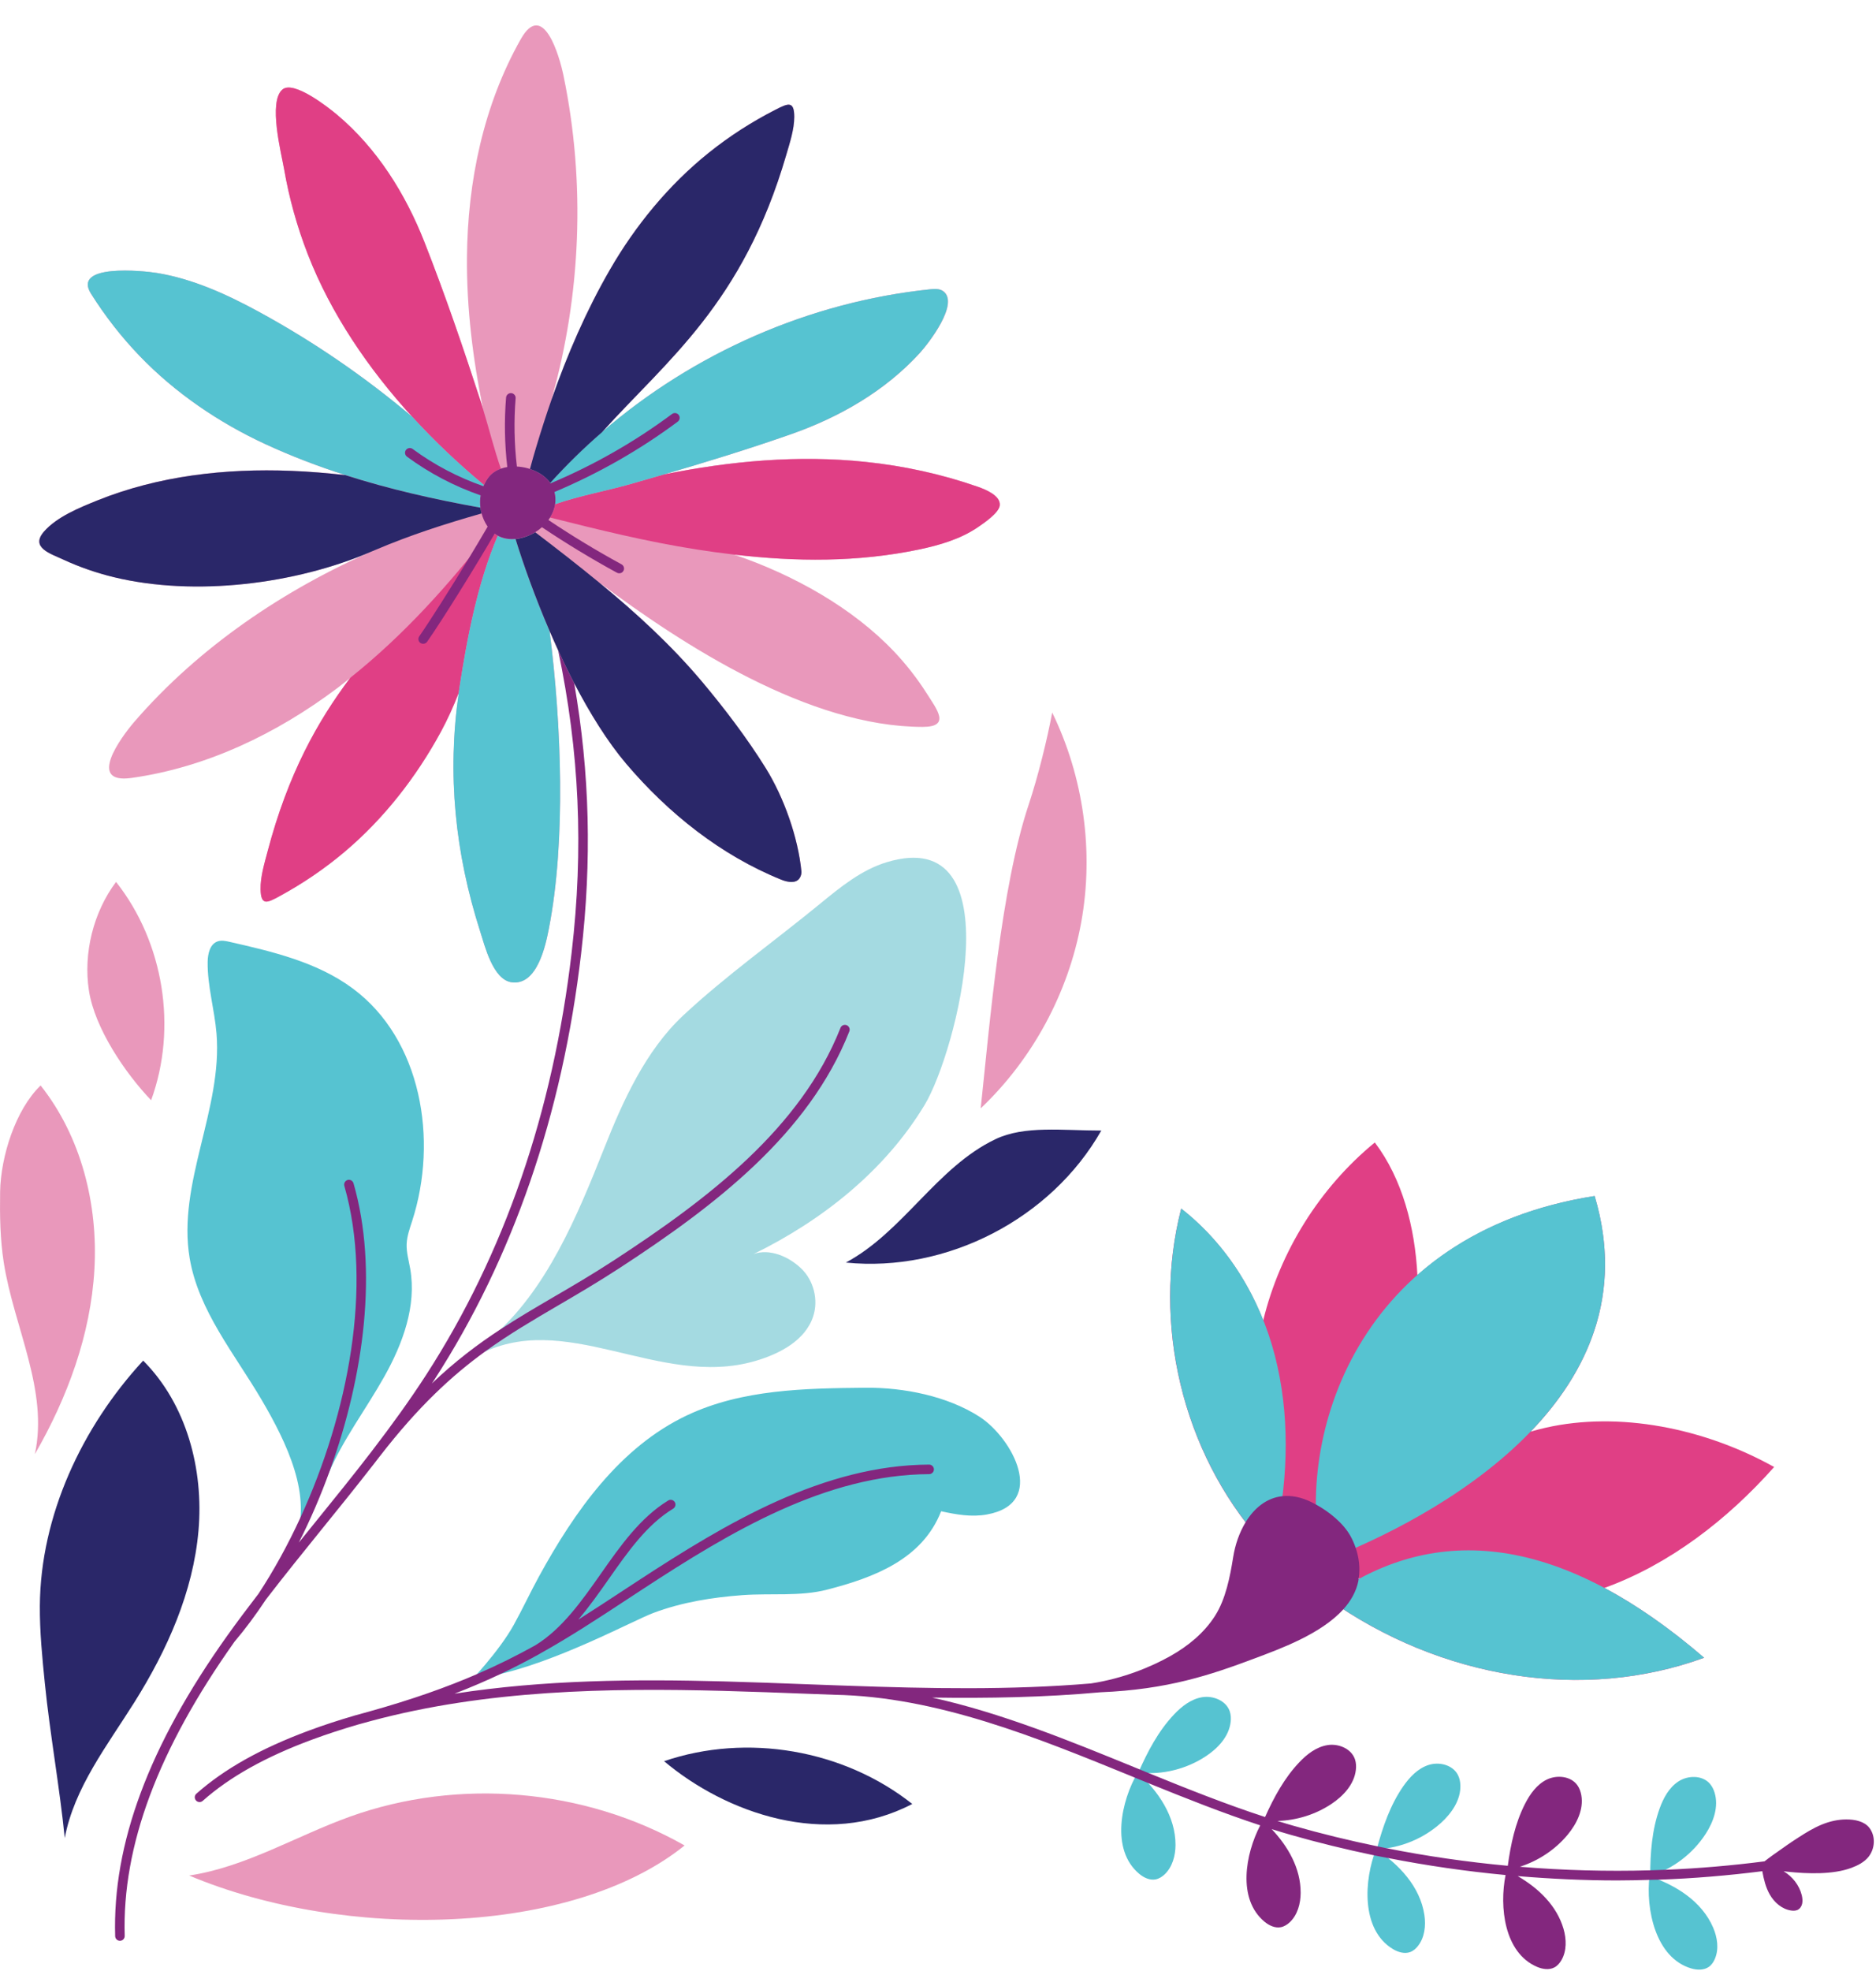 <?xml version="1.0" encoding="UTF-8"?><svg xmlns="http://www.w3.org/2000/svg" xmlns:xlink="http://www.w3.org/1999/xlink" height="309.5" preserveAspectRatio="xMidYMid meet" version="1.0" viewBox="-0.0 -4.0 294.7 309.5" width="294.7" zoomAndPan="magnify"><g id="change1_1"><path d="M145.24,169.53c-6.23,10.32-16.06,18.13-26.89,23.43c2.54-0.92,5.56,0.39,7.51,2.27 c1.95,1.87,2.71,4.89,1.89,7.46c-1.22,3.82-5.28,5.94-9.13,7.06c-15.21,4.41-29.93-8.45-43.8-0.79l2.3-2.81 c8.73-7.42,13.58-19.23,17.81-29.88c2.92-7.37,6.5-15.29,12.4-20.8c6.7-6.25,14.45-11.75,21.55-17.58 c3.18-2.61,6.48-5.29,10.42-6.48C159.52,125.3,150.22,161.3,145.24,169.53z M0.02,183.16c-0.06,3.71,0,7.44,0.57,11.11 c1.59,10.15,7.06,20.06,4.89,30.1c5.12-8.88,8.77-18.77,9.35-29.01s-2.08-20.84-8.45-28.88C2.42,170.3,0.12,177.66,0.02,183.16z M13.97,151.57c0.9,5.87,5.66,12.94,9.77,17.22c4.15-11.36,1.98-24.8-5.51-34.28C14.67,139.26,13.07,145.7,13.97,151.57z M165.29,107.91c-0.76,4.08-2.16,9.84-3.72,14.55c-4.31,12.94-6.07,34.05-7.51,47.61c8.17-7.76,13.78-18.16,15.79-29.24 S170.22,118.03,165.29,107.91z M54.98,281.31c-8.46,3.04-16.37,7.91-25.26,9.25c24.56,10.32,60.16,9.51,77.82-4.72 C91.77,276.88,72.06,275.18,54.98,281.31z M157.04,75.36c0.14-1.53-2.29-2.5-3.43-2.89c-5.84-2.04-11.75-3.3-17.71-3.92 c-10.49-1.09-21.11-0.16-31.68,1.99c6.73-1.96,13.46-4.03,20.04-6.34c7.58-2.66,14.77-6.78,20.22-12.76 c1.33-1.46,6.25-7.77,3.68-9.68c-0.57-0.43-1.35-0.38-2.06-0.31c-18.94,1.97-37.17,9.99-51.57,22.44 c10.22-11.35,22.12-20.15,28.94-43.54c0.55-1.89,1.25-3.99,1.26-5.96c0.01-2.62-0.98-2.15-2.98-1.13 c-3.68,1.88-7.19,4.13-10.43,6.73c-6.28,5.04-11.54,11.45-15.54,18.37c-3.73,6.47-6.7,13.33-9.17,20.38 c4.63-16.39,5.35-34.02,1.89-50.76C87.87,4.73,85.3-4.03,81.8,2.16c-5.86,10.35-8.36,22.38-8.45,34.28 c-0.06,7.99,0.93,15.94,2.52,23.78c-0.1-0.31-0.19-0.63-0.29-0.94c-2.76-8.48-5.66-16.99-8.92-25.27 c-2.98-7.58-7.43-14.7-13.7-19.97c-1.34-1.13-6.83-5.47-8.6-3.98c-2.27,1.92-0.18,10,0.26,12.5c0.79,4.57,2.04,9.05,3.72,13.37 c3.62,9.33,9.51,17.99,16.43,25.56c-7.44-6.28-15.51-11.82-24.06-16.48c-5.03-2.74-10.38-5.2-16.08-6.13 c-2.21-0.36-13.33-1.48-10.34,3.26c2.2,3.5,4.76,6.78,7.64,9.78c5.58,5.8,12.44,10.46,19.7,13.82c4.1,1.9,8.32,3.5,12.61,4.88 c-2.83-0.32-5.66-0.56-8.5-0.67c-10.33-0.41-20.85,0.78-30.44,4.64c-2.78,1.12-6.39,2.58-8.41,4.91c-2.17,2.51,1.03,3.45,3.07,4.4 c2.54,1.17,5.2,2.09,7.92,2.75c12.75,3.08,28.59,1.1,40.5-4.04c0.19-0.08,0.38-0.16,0.57-0.24C44.59,88.56,31.2,97.7,21.15,109.3 c-2.16,2.5-7.56,9.86-0.52,8.88c11.78-1.64,22.85-6.96,32.36-14.12c0.69-0.52,1.36-1.07,2.04-1.61 c-5.12,6.79-9.78,15.09-12.98,27.24c-0.5,1.9-1.15,4.02-1.11,5.99c0.06,2.62,1.04,2.13,3,1.06c3.63-1.98,7.08-4.31,10.25-7 c6.15-5.2,11.23-11.74,15.05-18.77c1.07-1.97,2-4.03,2.83-6.16c-1.84,12.78-0.59,25.13,3.37,37.5c0.71,2.21,1.99,7.56,4.93,7.96 c4.08,0.57,5.38-6.04,5.84-8.39c2.71-13.79,1.98-32.28,0.12-46.78c3.23,7.5,7.37,15.36,12.03,20.84 c6.61,7.78,14.87,14.38,24.36,18.21c0.96,0.39,2.27,0.64,2.86-0.21c0.23-0.33,0.34-0.74,0.3-1.13c-0.52-5.22-2.68-11.49-5.65-16.26 c-2.87-4.6-6.41-9.27-9.92-13.45c-4.85-5.77-10.4-10.86-16.22-15.64c13.29,9.92,33.04,22.69,50.83,22.7c4.46,0,2.25-2.73,0.66-5.24 c-1.5-2.37-3.23-4.58-5.16-6.61c-6.46-6.81-15.7-12-25.11-15.21c9.7,1.13,19.4,1.22,29.06-0.8c3.19-0.67,6.46-1.62,9.19-3.47 C154.46,78.22,156.94,76.56,157.04,75.36z" fill="#F3F3F3"/></g><g id="change2_1"><path d="M77.13,206.15c8.73-7.42,13.58-19.23,17.81-29.88c2.92-7.37,6.5-15.29,12.4-20.8 c6.7-6.25,14.45-11.75,21.55-17.58c3.18-2.61,6.48-5.29,10.42-6.48c20.22-6.11,10.92,29.88,5.94,38.12 c-6.23,10.32-16.06,18.13-26.89,23.43c2.54-0.92,5.56,0.39,7.51,2.27c1.95,1.87,2.71,4.89,1.89,7.46c-1.22,3.82-5.28,5.94-9.13,7.06 c-15.21,4.41-29.93-8.45-43.8-0.79" fill="#56C3D1" opacity=".5"/></g><g id="change3_1"><path d="M115.32,83.1c9.42,3.2,18.65,8.4,25.11,15.21c1.93,2.03,3.66,4.25,5.16,6.61 c1.59,2.51,3.8,5.25-0.66,5.24c-17.8-0.01-37.54-12.77-50.83-22.7c5.81,4.78,11.37,9.87,16.22,15.64c3.51,4.18,7.05,8.85,9.92,13.45 c2.97,4.76,5.14,11.04,5.65,16.26c0.04,0.39-0.08,0.81-0.3,1.13c-0.59,0.85-1.9,0.6-2.86,0.21c-9.49-3.83-17.75-10.42-24.36-18.21 c-4.66-5.49-8.8-13.34-12.03-20.84c1.86,14.5,2.58,32.99-0.12,46.78c-0.46,2.35-1.77,8.95-5.84,8.39c-2.94-0.41-4.22-5.76-4.93-7.96 c-3.96-12.37-5.21-24.71-3.37-37.5c-0.83,2.13-1.76,4.2-2.83,6.16c-3.82,7.03-8.9,13.57-15.05,18.77c-3.17,2.68-6.62,5.02-10.25,7 c-1.97,1.07-2.95,1.56-3-1.06c-0.04-1.97,0.6-4.09,1.11-5.99c3.2-12.15,7.86-20.45,12.98-27.24c-0.68,0.54-1.34,1.09-2.04,1.61 c-9.5,7.15-20.58,12.48-32.36,14.12c-7.04,0.98-1.64-6.38,0.52-8.88C31.2,97.7,44.59,88.56,58.96,82.36 c-0.19,0.08-0.38,0.15-0.57,0.24c-11.92,5.14-27.75,7.12-40.5,4.04c-2.72-0.66-5.38-1.58-7.92-2.75c-2.04-0.94-5.24-1.89-3.07-4.4 c2.02-2.33,5.63-3.78,8.41-4.91c9.59-3.86,20.11-5.05,30.44-4.64c2.84,0.11,5.68,0.35,8.5,0.67c-4.3-1.38-8.52-2.98-12.61-4.88 c-7.26-3.36-14.11-8.01-19.7-13.82c-2.88-2.99-5.43-6.28-7.64-9.78c-2.99-4.74,8.13-3.61,10.34-3.26c5.7,0.93,11.05,3.39,16.08,6.13 c8.55,4.66,16.62,10.2,24.06,16.48c-6.92-7.57-12.81-16.23-16.43-25.56c-1.68-4.32-2.93-8.81-3.72-13.37 c-0.43-2.5-2.53-10.58-0.26-12.5c1.77-1.49,7.25,2.85,8.6,3.98c6.26,5.28,10.71,12.4,13.7,19.97c3.26,8.27,6.16,16.79,8.92,25.27 c0.1,0.31,0.19,0.63,0.29,0.94c-1.59-7.84-2.59-15.79-2.52-23.78c0.09-11.89,2.59-23.92,8.45-34.28c3.5-6.19,6.07,2.57,6.73,5.81 c3.46,16.74,2.74,34.37-1.89,50.76c2.47-7.05,5.43-13.91,9.17-20.38c4-6.93,9.25-13.33,15.54-18.37c3.24-2.6,6.75-4.85,10.43-6.73 c1.99-1.02,2.98-1.48,2.98,1.13c-0.01,1.97-0.71,4.08-1.26,5.96c-6.82,23.39-18.72,32.19-28.94,43.54 c14.4-12.45,32.62-20.47,51.57-22.44c0.71-0.07,1.49-0.12,2.06,0.31c2.57,1.92-2.35,8.22-3.68,9.68 c-5.45,5.98-12.64,10.11-20.22,12.76c-6.58,2.3-13.31,4.38-20.04,6.34c10.57-2.16,21.19-3.08,31.68-1.99 c5.95,0.62,11.86,1.88,17.71,3.92c1.14,0.4,3.57,1.36,3.43,2.89c-0.11,1.2-2.58,2.86-3.48,3.47c-2.72,1.85-6,2.8-9.19,3.47 C134.72,84.32,125.02,84.23,115.32,83.1z M13.97,151.57c0.9,5.87,5.66,12.94,9.77,17.22c4.15-11.36,1.98-24.8-5.51-34.28 C14.67,139.26,13.07,145.7,13.97,151.57z M165.29,107.91c-0.76,4.08-2.16,9.84-3.72,14.55c-4.31,12.94-6.07,34.05-7.51,47.61 c8.17-7.76,13.78-18.16,15.79-29.24S170.22,118.03,165.29,107.91z M54.98,281.31c-8.46,3.04-16.37,7.91-25.26,9.25 c24.56,10.32,60.16,9.51,77.82-4.72C91.77,276.88,72.06,275.18,54.98,281.31z M0.02,183.16c-0.06,3.71,0,7.44,0.57,11.11 c1.59,10.15,7.06,20.06,4.89,30.1c5.12-8.88,8.77-18.77,9.35-29.01s-2.08-20.84-8.45-28.88C2.42,170.3,0.12,177.66,0.02,183.16z" fill="#E03F85" opacity=".5"/></g><g id="change3_2"><path d="M252.04,245.39c4.96,2.64,10.18,6.25,15.66,10.97c-18.91,6.91-41.32,3.4-59.13-9.28 c1.62-1.17,3.29-2.23,5.03-3.16c-0.71-0.32-1.42-0.65-2.13-1.01l0.97-3.58c-1.84,0.8-3.48,1.45-4.81,1.95 c-0.14-0.62-0.26-1.25-0.36-1.89l-4.75-0.33c-0.62-1.24-1.19-2.51-1.71-3.79c-0.1,0.53-0.2,1.07-0.31,1.6l-2.46,1.11 c-12.3-13.96-17.13-34.14-12.49-52.16c5.85,4.59,10.18,10.69,12.89,17.55c2.65-10.87,8.88-20.84,17.53-27.94 c4.33,5.72,6.3,13.31,6.69,20.84c6.76-5.98,15.88-10.54,27.84-12.42c4.62,15.48-1.16,27.75-10.04,36.99 c0.77-0.23,1.55-0.43,2.35-0.61c11.48-2.6,24.88,0.03,35.89,6.17C271.33,234.7,262.22,241.71,252.04,245.39z M55.02,102.45 c-5.12,6.79-9.78,15.09-12.98,27.24c-0.5,1.9-1.15,4.02-1.11,5.99c0.06,2.62,1.04,2.13,3,1.06c3.63-1.98,7.08-4.31,10.25-7 c6.15-5.2,11.23-11.74,15.05-18.77c1.07-1.97,2-4.03,2.83-6.16c0.04-0.3,0.08-0.6,0.13-0.89c1.19-7.7,2.81-16.28,6-23.76 c-0.39-0.21-0.75-0.48-1.08-0.82C70.58,87.79,63.37,95.8,55.02,102.45z M153.62,72.46c-5.84-2.04-11.75-3.3-17.71-3.92 c-10.49-1.09-21.11-0.16-31.68,1.99c-1.74,0.51-3.47,1.01-5.21,1.5c-3.86,1.09-8,1.82-11.82,3.16c-0.11,0.73-0.39,1.44-0.79,2.09 c7.62,1.92,15.21,3.79,22.98,5.01c1.98,0.31,3.95,0.58,5.93,0.81c9.7,1.13,19.4,1.22,29.06-0.8c3.19-0.67,6.46-1.62,9.19-3.47 c0.89-0.61,3.37-2.27,3.48-3.47C157.18,73.83,154.76,72.86,153.62,72.46z M75.59,59.28c-2.76-8.48-5.66-16.99-8.92-25.27 c-2.98-7.58-7.43-14.7-13.7-19.97c-1.34-1.13-6.83-5.47-8.6-3.98c-2.27,1.92-0.18,10,0.26,12.5c0.79,4.57,2.04,9.05,3.72,13.37 c3.62,9.33,9.51,17.99,16.43,25.56c3.53,3.86,7.33,7.44,11.24,10.68c0.18-0.39,0.39-0.78,0.66-1.14c0.51-0.67,1.21-1.13,2-1.42 c-1.07-3.08-1.86-6.31-2.81-9.39C75.78,59.9,75.69,59.59,75.59,59.28z" fill="#E03F85"/></g><g id="change2_2"><path d="M155.01,233.86c-2.43,0.43-4.75,0.01-7.17-0.51c-2.97,7.59-10.61,10.42-17.86,12.3 c-4.26,1.11-8.9,0.55-13.32,0.87c-4.76,0.35-9.51,1.11-14,2.79c-3.23,1.21-15.24,7.78-25.07,9.82l-3.9,1.15c0,0,4.71-4.9,7.03-9.11 c1.38-2.49,2.58-5.08,3.95-7.58c5.59-10.22,12.71-20.32,23.24-25.3c8.63-4.09,18.53-4.25,28.08-4.34 c5.96-0.05,12.79,1.29,17.86,4.54C159.04,221.83,164.61,232.14,155.01,233.86z M46.31,237.99l-0.83,1.65 C45.81,239.1,46.07,238.55,46.31,237.99z M55.41,151.24c-5.58-4.14-12.58-5.78-19.35-7.32c-0.62-0.14-1.27-0.28-1.87-0.07 c-1.21,0.41-1.55,1.94-1.57,3.22c-0.05,3.78,1.08,7.47,1.39,11.24c0.98,11.87-6.19,23.52-4.22,35.27 c1.39,8.27,7.07,15.05,11.32,22.29c3.93,6.69,8.07,15.23,5.19,22.13l5.23-10.41c2.3-5.46,5.94-10.22,8.84-15.39 s5.09-11.1,4.07-16.93c-0.23-1.3-0.61-2.58-0.56-3.9c0.05-1.23,0.48-2.41,0.86-3.59C68.87,175.01,66.2,159.23,55.41,151.24z M80.37,150.27c4.08,0.57,5.38-6.04,5.84-8.39c2.71-13.79,1.98-32.28,0.12-46.78c-2.29-5.32-4.12-10.46-5.35-14.45 c-0.98,0.1-1.94-0.04-2.79-0.5c-3.19,7.48-4.81,16.06-6,23.76c-0.05,0.3-0.08,0.6-0.13,0.89c-1.84,12.78-0.59,25.13,3.37,37.5 C76.15,144.52,77.43,149.87,80.37,150.27z M54.25,70.61c6.93,2.22,14.05,3.84,21.22,5.12c-0.15-1.2,0.03-2.44,0.55-3.57 c-3.91-3.24-7.71-6.81-11.24-10.68c-7.44-6.28-15.51-11.82-24.06-16.48c-5.03-2.74-10.38-5.2-16.08-6.13 c-2.21-0.36-13.33-1.48-10.34,3.26c2.2,3.5,4.76,6.78,7.64,9.78c5.58,5.8,12.44,10.46,19.7,13.82 C45.74,67.63,49.96,69.24,54.25,70.61z M87.2,75.19c3.83-1.34,7.96-2.06,11.82-3.16c1.74-0.49,3.47-0.99,5.21-1.5 c6.73-1.96,13.46-4.03,20.04-6.34c7.58-2.66,14.77-6.78,20.22-12.76c1.33-1.46,6.25-7.77,3.68-9.68c-0.57-0.43-1.35-0.38-2.06-0.31 c-18.94,1.97-37.17,9.99-51.57,22.44c-2.87,2.48-5.6,5.14-8.14,7.97C87.16,72.91,87.37,74.07,87.2,75.19z M185.56,185.8 c-4.64,18.02,0.19,38.2,12.49,52.16l2.46-1.11c1.88-9.21,2.1-18.85-0.24-27.95C197.91,199.8,192.95,191.6,185.56,185.8z M208.57,247.07c17.81,12.68,40.21,16.2,59.13,9.28C242.67,234.83,223.22,236.46,208.57,247.07z M250.51,183.83 c-37.34,5.84-47.17,37.88-42.87,57.44C220.37,236.49,260.68,217.94,250.51,183.83z M269.12,298.74c-1.79-4.16-5.91-6.69-10-8.06 c-0.61,5.06,0.9,12.83,6.59,14.48c0.9,0.26,1.95,0.29,2.72-0.25c0.45-0.31,0.76-0.78,0.97-1.29 C270.05,302.08,269.78,300.28,269.12,298.74z M263.68,275.77c-1.48,0.96-2.37,2.6-2.97,4.26c-1.21,3.35-1.47,6.97-1.48,10.54 l0.1,0.03c3.51-1.12,6.61-3.49,8.61-6.58c1.24-1.91,2.07-4.28,1.41-6.46c-0.16-0.54-0.42-1.06-0.8-1.48 C267.35,274.78,265.16,274.82,263.68,275.77z M216.17,286.44c-1.89,4.74-2.43,12.63,2.66,15.68c0.81,0.48,1.81,0.78,2.69,0.46 c0.51-0.19,0.93-0.56,1.26-1c1.02-1.33,1.22-3.13,0.98-4.79C223.11,292.32,219.77,288.81,216.17,286.44z M224.4,273.2 c-1.68,0.54-2.96,1.91-3.97,3.35c-2.03,2.93-3.21,6.36-4.14,9.81l0.09,0.06c3.68-0.18,7.28-1.68,10.01-4.15 c1.68-1.53,3.1-3.61,3.02-5.89c-0.02-0.57-0.13-1.13-0.4-1.64C228.2,273.18,226.08,272.65,224.4,273.2z M178.72,274.39 c-2.59,4.4-4.31,12.12,0.25,15.91c0.72,0.6,1.67,1.05,2.59,0.86c0.53-0.11,1.01-0.42,1.4-0.79c1.21-1.16,1.69-2.91,1.7-4.59 C184.68,281.26,181.92,277.29,178.72,274.39z M188.86,262.55c-1.74,0.28-3.22,1.43-4.43,2.71c-2.45,2.59-4.14,5.8-5.58,9.07 l0.08,0.07c3.67,0.38,7.45-0.55,10.52-2.59c1.9-1.26,3.61-3.1,3.87-5.36c0.07-0.56,0.04-1.14-0.14-1.68 C192.62,263.11,190.6,262.27,188.86,262.55z" fill="#56C3D1"/></g><g id="change4_1"><path d="M19.59,300.04c0.01,0.41-0.31,0.76-0.73,0.77c-0.01,0-0.02,0-0.02,0c-0.4,0-0.74-0.32-0.75-0.73 c-0.43-14.5,5.31-29.91,17.56-47.12c1.6-2.25,3.27-4.46,4.96-6.66c2.38-3.62,4.6-7.65,6.58-11.95c7.49-16.28,11.42-36.37,6.9-52.1 c-0.11-0.4,0.12-0.81,0.51-0.93c0.4-0.12,0.81,0.12,0.93,0.51c3.89,13.53,1.67,30.19-3.68,45.02c-1.43,3.97-3.08,7.81-4.91,11.42 c0.83-1.03,1.66-2.05,2.48-3.07c3.01-3.72,6.08-7.5,9.05-11.37c0-0.01,0.01-0.01,0.01-0.02c2.97-3.87,5.83-7.81,8.45-11.86 c12.26-18.96,19.96-41.3,22.87-66.38c1.89-16.23,1.24-31.47-2.13-47.46c0.8,1.74,1.64,3.47,2.53,5.18 c2.46,14.18,2.78,27.92,1.09,42.45c-2.94,25.31-10.71,47.86-23.1,67.02c-0.11,0.18-0.23,0.35-0.35,0.52 c3.68-3.51,7.2-6.16,10.76-8.49c2.71-1.78,5.45-3.38,8.3-5.05c3.04-1.77,6.17-3.6,9.57-5.82c14.8-9.65,29.35-20.75,35.56-36.49 c0.15-0.39,0.59-0.57,0.97-0.42c0.38,0.15,0.57,0.59,0.42,0.97c-6.37,16.14-21.13,27.42-36.14,37.2c-3.43,2.23-6.58,4.08-9.63,5.86 c-3.93,2.3-7.65,4.48-11.39,7.18c-5.25,3.8-10.55,8.68-16.56,16.45c-0.03,0.04-0.06,0.08-0.09,0.11c-0.35,0.45-0.69,0.88-1.04,1.35 c-0.01,0.01-0.02,0.01-0.02,0.02c-2.63,3.38-5.32,6.71-7.97,9.98c-2.93,3.62-5.91,7.32-8.8,11.07c-1.59,2.4-3.24,4.63-4.94,6.63 C24.82,270.78,19.17,285.89,19.59,300.04z M75.5,73.8c-0.11,0.64-0.11,1.29-0.03,1.93c0.04,0.3,0.1,0.6,0.18,0.9 c0.19,0.7,0.48,1.37,0.89,1.98c0.02,0.03,0.05,0.06,0.07,0.09c-0.86,1.48-1.89,3.21-2.98,5.01c-2.8,4.61-6,9.68-7.77,12.23 c-0.24,0.34-0.15,0.81,0.19,1.04c0.13,0.09,0.28,0.13,0.43,0.13c0.24,0,0.47-0.11,0.62-0.32c2.42-3.47,7.49-11.63,10.6-16.97 c0.16,0.12,0.32,0.22,0.49,0.31c0.85,0.46,1.82,0.61,2.81,0.51c0.95-0.1,1.92-0.42,2.83-0.91c0.09-0.05,0.18-0.11,0.26-0.16 c0.37-0.22,0.72-0.48,1.04-0.77c3.82,2.56,7.77,4.96,11.79,7.15c0.11,0.06,0.24,0.09,0.36,0.09c0.27,0,0.52-0.14,0.66-0.39 c0.2-0.36,0.06-0.82-0.3-1.02c-3.92-2.13-7.77-4.47-11.49-6.96c0.1-0.13,0.19-0.27,0.27-0.4c0.4-0.66,0.68-1.38,0.79-2.11 c0.09-0.62,0.06-1.26-0.11-1.89c6.87-2.89,13.38-6.59,19.37-11.05c0.33-0.25,0.4-0.72,0.15-1.05c-0.25-0.33-0.71-0.4-1.05-0.15 c-5.91,4.4-12.33,8.05-19.11,10.9c-0.02-0.02-0.03-0.05-0.04-0.07c-0.02-0.03-0.04-0.07-0.06-0.1c-0.71-0.96-1.85-1.68-3.12-2.09 c-0.1-0.03-0.19-0.07-0.29-0.1c-0.57-0.16-1.16-0.26-1.75-0.29c-0.42-3.56-0.49-7.15-0.2-10.72c0.03-0.41-0.27-0.77-0.69-0.81 c-0.4-0.03-0.77,0.27-0.81,0.69c-0.3,3.65-0.23,7.3,0.19,10.92c-0.35,0.06-0.69,0.14-1.01,0.26c-0.79,0.28-1.48,0.74-1.99,1.42 c-0.27,0.36-0.48,0.75-0.67,1.14c-0.03,0.06-0.05,0.13-0.08,0.19c-3.98-1.39-7.71-3.34-11.12-5.85c-0.34-0.25-0.8-0.17-1.05,0.16 c-0.25,0.33-0.17,0.8,0.16,1.05C67.48,70.33,71.36,72.36,75.5,73.8z M293.66,283.07c-0.8-1.04-2.31-1.33-3.65-1.32 c-0.32,0-0.63,0.02-0.92,0.05c-2.84,0.31-5.05,1.79-7.38,3.31c-1.13,0.74-2.22,1.56-3.34,2.33c-0.34,0.23-0.74,0.56-1.18,0.89 c-5.16,0.67-10.37,1.11-15.6,1.33c-0.79,0.03-1.58,0.06-2.36,0.08c-6.81,0.19-13.66,0.01-20.47-0.56c2.89-0.93,5.52-2.66,7.47-4.99 c1.46-1.75,2.57-4,2.18-6.24c-0.1-0.56-0.29-1.11-0.62-1.57c-1.02-1.44-3.2-1.66-4.78-0.9s-2.67,2.29-3.47,3.87 c-1.52,3-2.23,6.34-2.68,9.68c-6.39-0.59-12.75-1.51-19.05-2.76c-0.47-0.09-0.94-0.19-1.41-0.29c-4.46-0.92-8.89-2-13.26-3.25 c-0.82-0.23-1.64-0.49-2.46-0.74c2.99-0.09,5.95-1,8.44-2.65c1.9-1.26,3.61-3.1,3.87-5.36c0.07-0.56,0.04-1.14-0.14-1.68 c-0.57-1.67-2.59-2.51-4.33-2.22c-1.74,0.28-3.22,1.43-4.43,2.71c-2.33,2.46-3.97,5.48-5.36,8.58c-6.11-1.99-12.25-4.44-18.27-6.89 c-0.47-0.19-0.94-0.38-1.41-0.58c-0.24-0.1-0.48-0.19-0.71-0.29c-10.38-4.24-21-8.58-31.91-11c8.8,0.13,17.66-0.03,26.42-0.83 c10.56-0.43,17.34-2.73,24.14-5.28c4.08-1.53,10.52-3.85,14.04-7.76c1.16-1.29,2-2.74,2.35-4.41c0.02-0.11,0.03-0.22,0.05-0.33 c0.01-0.05,0.02-0.11,0.02-0.16c0.23-1.59,0.04-3.22-0.49-4.75c-0.22-0.64-0.49-1.27-0.82-1.86c-1.12-2.01-3.33-3.8-5.43-4.95 c-0.24-0.13-0.48-0.26-0.71-0.37c-1.66-0.81-3.18-1.07-4.54-0.93c-2.47,0.26-4.43,1.86-5.78,4.08c-0.98,1.61-1.65,3.53-1.96,5.49 c-0.49,3.07-1.17,6.6-2.86,9.24c-1.71,2.68-4.25,4.75-6.99,6.29c-3,1.69-7.38,3.53-12.48,4.31c-12.68,1.07-25.56,0.81-38.2,0.36 c-0.58-0.03-1.17-0.05-1.75-0.06c-1.46-0.05-2.92-0.11-4.38-0.16c-4.4-0.17-8.95-0.34-13.42-0.46c-13.82-0.37-28.17-0.26-42.24,1.93 c2.64-1.02,5.05-2.06,7.33-3.14c2.11-1,4.11-2.04,6.04-3.11c0.01,0,0.02-0.01,0.02-0.01c0.01,0,0.01-0.01,0.02-0.02 c4.68-2.61,9.01-5.44,13.84-8.62l2.32-1.52c13.89-9.09,28.81-17.98,44.99-18.06c0.41,0,0.75-0.34,0.75-0.75 c0-0.41-0.34-0.75-0.75-0.75c0,0,0,0,0,0c-16.59,0.08-31.73,9.09-45.81,18.3l-2.32,1.52c-2.42,1.59-4.71,3.09-6.99,4.53 c1.71-2,3.25-4.19,4.77-6.35c3.09-4.41,6.02-8.57,10.14-11.08c0.35-0.22,0.47-0.68,0.25-1.03c-0.22-0.35-0.68-0.47-1.03-0.25 c-4.39,2.68-7.54,7.16-10.58,11.5c-2.99,4.26-6.09,8.67-10.31,11.25c-2.84,1.58-5.82,3.07-9.13,4.51c-4.76,2.06-10.21,4-16.95,5.88 c-0.69,0.19-1.38,0.38-2.1,0.58c-0.08,0.02-0.15,0.04-0.23,0.06c-0.01,0-0.03,0.01-0.04,0.02c-2.41,0.7-4.8,1.48-7.17,2.36 c-7.46,2.77-13.22,6-17.61,9.89c-0.31,0.27-0.34,0.75-0.06,1.06c0.15,0.17,0.35,0.25,0.56,0.25c0.18,0,0.35-0.06,0.5-0.19 c4.24-3.76,9.85-6.9,17.14-9.6c2.43-0.9,4.88-1.69,7.35-2.41c0.7-0.19,1.38-0.38,2.05-0.56c18.05-4.84,37.1-5.18,55.23-4.7 c4.46,0.12,9.01,0.29,13.4,0.46c1.35,0.05,2.71,0.1,4.07,0.15c0,0,0,0,0,0c16.07,0.3,31.64,6.66,46.7,12.81 c0.17,0.07,0.34,0.14,0.5,0.21c0.71,0.29,1.42,0.58,2.14,0.87c5.78,2.35,11.67,4.69,17.54,6.62c-2.33,4.48-3.63,11.56,0.67,15.13 c0.72,0.6,1.67,1.05,2.59,0.86c0.53-0.11,1.01-0.42,1.4-0.79c1.21-1.16,1.68-2.91,1.69-4.59c0.02-3.85-1.98-7.3-4.55-10.02 c0.99,0.31,1.98,0.61,2.96,0.89c4.32,1.24,8.69,2.3,13.09,3.22c0.75,0.16,1.51,0.29,2.27,0.44c6.09,1.19,12.24,2.08,18.42,2.66 c-0.99,4.96-0.24,12.2,4.94,14.42c0.87,0.37,1.9,0.53,2.73,0.09c0.48-0.25,0.85-0.69,1.12-1.16c0.83-1.46,0.78-3.27,0.32-4.88 c-1.07-3.69-3.97-6.42-7.2-8.3c5.19,0.43,10.38,0.68,15.58,0.68c1.7,0,3.4-0.04,5.09-0.09c0.5-0.01,1-0.01,1.5-0.03 c5.45-0.19,10.87-0.65,16.25-1.33c0.23,1.27,0.53,2.53,1.16,3.64c0.72,1.27,1.94,2.34,3.4,2.54c0.33,0.04,0.68,0.04,0.98-0.1 c0.39-0.19,0.65-0.59,0.73-1.02s0.03-0.87-0.07-1.29c-0.39-1.57-1.46-2.93-2.85-3.76c0.2,0.03,0.4,0.05,0.61,0.07 c3.21,0.34,7.12,0.46,9.99-0.59c1.04-0.38,2.05-0.9,2.73-1.74C294.53,286.37,294.69,284.42,293.66,283.07z" fill="#83277E"/></g><g id="change5_1"><path d="M84.25,66.15c0.75-2.49,1.54-4.97,2.4-7.42c2.47-7.05,5.43-13.91,9.17-20.38c4-6.93,9.25-13.33,15.54-18.37 c3.24-2.6,6.75-4.85,10.43-6.73c1.99-1.02,2.98-1.48,2.98,1.13c-0.01,1.97-0.71,4.08-1.26,5.96c-6.82,23.39-18.72,32.19-28.94,43.54 c-2.87,2.48-5.59,5.15-8.14,7.97c-0.02-0.03-0.04-0.07-0.06-0.1c-0.71-0.96-1.85-1.68-3.12-2.09C83.56,68.49,83.9,67.32,84.25,66.15 z M98.37,115.95c6.61,7.78,14.87,14.38,24.36,18.21c0.96,0.39,2.27,0.64,2.86-0.21c0.23-0.33,0.34-0.74,0.3-1.13 c-0.52-5.22-2.68-11.49-5.65-16.26c-2.87-4.6-6.41-9.27-9.92-13.45c-4.85-5.77-10.4-10.86-16.22-15.64 c-3.28-2.7-6.65-5.31-10.02-7.88c-0.09,0.05-0.17,0.11-0.26,0.16c-0.91,0.49-1.88,0.81-2.83,0.91c1.23,3.99,3.06,9.13,5.35,14.45 c0.43,1,0.88,2.01,1.34,3.02c0.8,1.74,1.64,3.47,2.53,5.18C92.66,108.01,95.41,112.46,98.37,115.95z M75.47,75.73 c-7.16-1.28-14.29-2.89-21.22-5.11c-2.83-0.32-5.66-0.56-8.5-0.67c-10.33-0.41-20.85,0.78-30.44,4.64 c-2.78,1.12-6.39,2.58-8.41,4.91c-2.17,2.51,1.03,3.45,3.07,4.4c2.54,1.17,5.2,2.09,7.92,2.75c12.75,3.08,28.59,1.1,40.5-4.04 c0.19-0.08,0.38-0.16,0.57-0.24c5.58-2.37,10.94-4.09,16.69-5.73C75.57,76.33,75.51,76.03,75.47,75.73z M31.18,236.4 c0.84-9.63-1.87-19.87-8.69-26.71c-9.61,10.41-16.13,24.34-16.23,38.5c-0.03,4.09,0.38,8.17,0.79,12.24 c0.78,7.74,2.35,16.5,3.12,24.24c1.49-7.91,6.68-14.53,10.96-21.35C26.27,255.13,30.34,246.04,31.18,236.4z M156.36,174.92 c-9.22,4.41-14.48,14.55-23.49,19.37c15.85,1.61,32.27-6.88,40.13-20.73C166.91,173.56,160.93,172.73,156.36,174.92z M104.32,272.6 c9.61,8.1,25.37,13.82,38.99,6.72C132.53,270.78,117.34,268.16,104.32,272.6z" fill="#2A2769"/></g></svg>